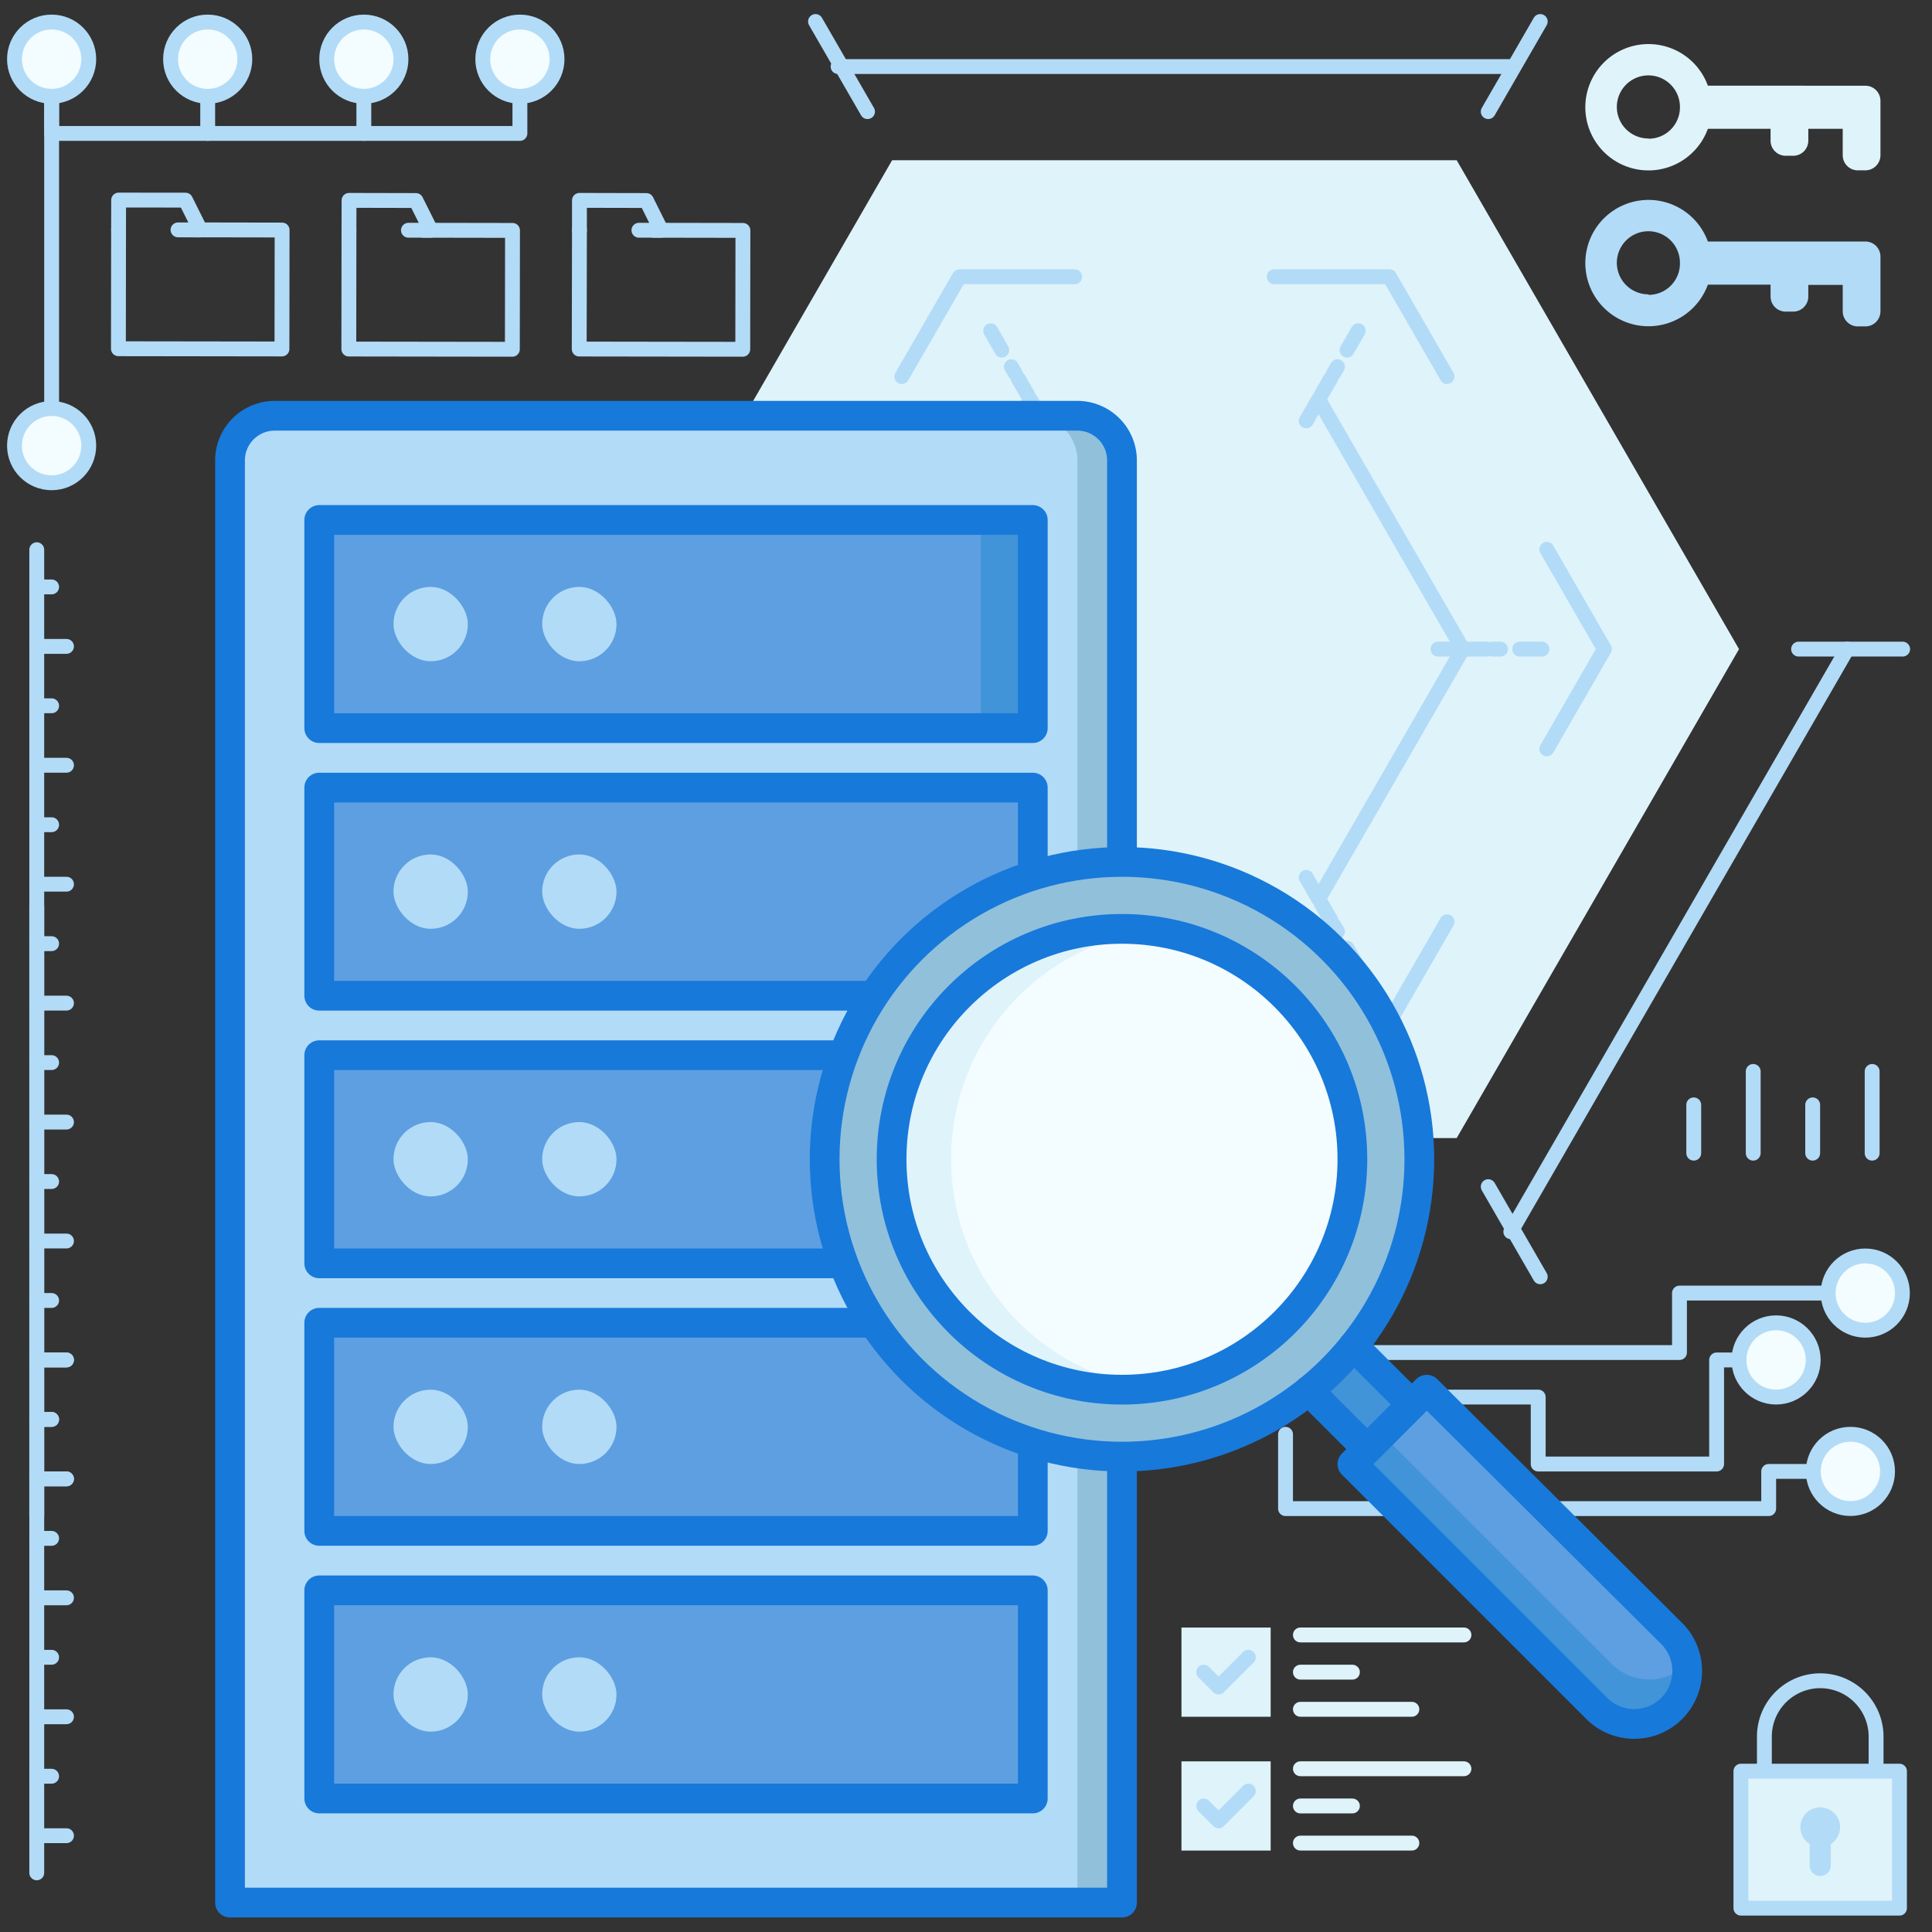 <svg id="Layer_1" data-name="Layer 1" xmlns="http://www.w3.org/2000/svg" viewBox="0 0 256 256"><rect x="0" y="0" width="256" height="256" fill="#333333" stroke="none"/><defs><style>.cls-1,.cls-11,.cls-4,.cls-9{fill:none;}.cls-1,.cls-2,.cls-4{stroke:#b2dbf7;}.cls-1,.cls-11,.cls-2,.cls-4,.cls-9{stroke-linecap:round;stroke-linejoin:round;}.cls-1,.cls-11,.cls-2,.cls-4{stroke-width:1.97px;}.cls-10,.cls-2{fill:#f3fcff;}.cls-3{fill:#dff3fa;}.cls-4{stroke-dasharray:1.02 0.76 2.54 1.02;}.cls-5{fill:#b2dbf7;}.cls-6{fill:#5e9fe1;}.cls-7{fill:#4194d8;}.cls-8{fill:#91c0db;}.cls-9{stroke:#1779da;stroke-width:3.94px;}.cls-11{stroke:#dff3fa;}</style></defs><title>scan rack</title><polyline class="cls-1" points="166.4 179.22 222.54 179.22 222.54 171.34 246.18 171.34"/><circle class="cls-2" cx="247.16" cy="171.34" r="4.92"/><circle class="cls-2" cx="235.34" cy="180.2" r="4.92"/><polyline class="cls-1" points="185.11 185.12 203.82 185.12 203.82 193.99 227.46 193.99 227.46 180.2 230.42 180.2"/><polyline class="cls-1" points="170.34 190.05 170.34 199.9 234.36 199.9 234.36 194.97 241.25 194.97"/><circle class="cls-2" cx="245.19" cy="194.97" r="4.92"/><polygon class="cls-3" points="118.21 150.8 193.02 150.8 230.43 86.01 193.02 21.23 118.21 21.23 80.81 86.01 118.21 150.8"/><polyline class="cls-1" points="200.19 163.21 228.84 113.58 244.76 86.01"/><line class="cls-1" x1="66.48" y1="86.01" x2="111.05" y2="163.21"/><line class="cls-1" x1="200.19" y1="8.82" x2="111.05" y2="8.82"/><line class="cls-1" x1="252.11" y1="86.01" x2="238.32" y2="86.01"/><line class="cls-1" x1="73.83" y1="86.01" x2="60.05" y2="86.01"/><line class="cls-1" x1="204.09" y1="2.85" x2="197.2" y2="14.79"/><line class="cls-1" x1="114.95" y1="157.24" x2="108.06" y2="169.18"/><line class="cls-1" x1="204.09" y1="169.18" x2="197.2" y2="157.24"/><line class="cls-1" x1="114.95" y1="14.79" x2="108.06" y2="2.85"/><line class="cls-1" x1="204.32" y1="86.01" x2="201.37" y2="86.01"/><line class="cls-4" x1="198.83" y1="86.01" x2="194" y2="86.01"/><line class="cls-1" x1="193.49" y1="86.01" x2="190.54" y2="86.01"/><line class="cls-1" x1="106.91" y1="86.01" x2="109.87" y2="86.01"/><line class="cls-4" x1="112.41" y1="86.01" x2="117.23" y2="86.01"/><line class="cls-1" x1="117.74" y1="86.01" x2="120.7" y2="86.01"/><line class="cls-1" x1="131.27" y1="128.19" x2="132.74" y2="125.64"/><line class="cls-4" x1="134.01" y1="123.44" x2="136.43" y2="119.26"/><line class="cls-1" x1="136.68" y1="118.82" x2="138.16" y2="116.26"/><line class="cls-1" x1="179.97" y1="43.83" x2="178.49" y2="46.39"/><line class="cls-4" x1="177.22" y1="48.59" x2="174.81" y2="52.77"/><line class="cls-1" x1="174.56" y1="53.21" x2="173.08" y2="55.77"/><line class="cls-1" x1="131.27" y1="43.83" x2="132.74" y2="46.39"/><line class="cls-4" x1="134.01" y1="48.59" x2="136.43" y2="52.77"/><line class="cls-1" x1="136.68" y1="53.21" x2="138.16" y2="55.77"/><line class="cls-1" x1="179.97" y1="128.19" x2="178.49" y2="125.64"/><line class="cls-4" x1="177.22" y1="123.44" x2="174.81" y2="119.26"/><line class="cls-1" x1="174.56" y1="118.82" x2="173.08" y2="116.26"/><polyline class="cls-1" points="191.74 49.89 184.11 36.67 168.84 36.67"/><polyline class="cls-1" points="204.96 99.23 212.59 86.01 204.96 72.79"/><polyline class="cls-1" points="168.84 135.36 184.11 135.36 191.74 122.14"/><polyline class="cls-1" points="119.5 122.14 127.13 135.36 142.4 135.36"/><polyline class="cls-1" points="142.4 36.67 127.13 36.67 119.5 49.89"/><polyline class="cls-1" points="106.28 72.79 98.64 86.01 106.28 99.23"/><polyline class="cls-1" points="174.72 119.1 193.82 86.01 174.72 52.93"/><polyline class="cls-1" points="136.52 52.93 117.42 86.01 136.52 119.1"/><line class="cls-2" x1="48.21" y1="8.82" x2="48.21" y2="17.68"/><line class="cls-2" x1="6.84" y1="8.82" x2="6.84" y2="59.05"/><polyline class="cls-1" points="6.84 8.82 6.84 17.68 68.89 17.68 68.89 8.82"/><circle class="cls-2" cx="6.84" cy="7.84" r="4.92"/><circle class="cls-2" cx="48.21" cy="7.84" r="4.92"/><line class="cls-2" x1="27.52" y1="8.82" x2="27.52" y2="17.68"/><circle class="cls-2" cx="27.52" cy="7.84" r="4.92"/><circle class="cls-2" cx="68.89" cy="7.84" r="4.92"/><circle class="cls-2" cx="6.84" cy="59.05" r="4.92"/><path class="cls-5" d="M148.67,193v59.1H30.48V61a5.92,5.92,0,0,1,5.91-5.91H142.76A5.92,5.92,0,0,1,148.67,61V193Z"/><rect class="cls-6" x="42.3" y="68.9" width="94.55" height="27.58"/><rect class="cls-7" x="129.95" y="68.9" width="6.89" height="27.58"/><path class="cls-8" d="M148.67,61V252.1h-5.91V61a5.92,5.92,0,0,0-5.91-5.91h5.91A5.92,5.92,0,0,1,148.67,61Z"/><path class="cls-9" d="M148.67,193v59.1H30.48V61a5.92,5.92,0,0,1,5.91-5.91H142.76A5.92,5.92,0,0,1,148.67,61V193Z"/><rect class="cls-9" x="42.3" y="68.9" width="94.55" height="27.58"/><rect class="cls-5" x="52.14" y="77.77" width="9.85" height="9.85" rx="4.92"/><rect class="cls-5" x="71.84" y="77.77" width="9.85" height="9.85" rx="4.92"/><rect class="cls-6" x="42.3" y="104.36" width="94.55" height="27.58"/><rect class="cls-9" x="42.3" y="104.36" width="94.55" height="27.58"/><rect class="cls-5" x="52.14" y="113.22" width="9.85" height="9.85" rx="4.92"/><rect class="cls-5" x="71.84" y="113.22" width="9.85" height="9.85" rx="4.92"/><rect class="cls-6" x="42.3" y="139.82" width="94.55" height="27.58"/><rect class="cls-9" x="42.3" y="139.82" width="94.55" height="27.58"/><rect class="cls-5" x="52.14" y="148.68" width="9.85" height="9.85" rx="4.92"/><rect class="cls-5" x="71.84" y="148.68" width="9.85" height="9.85" rx="4.92"/><rect class="cls-6" x="42.3" y="175.27" width="94.55" height="27.58"/><rect class="cls-9" x="42.3" y="175.27" width="94.55" height="27.58"/><rect class="cls-5" x="52.14" y="184.14" width="9.85" height="9.85" rx="4.92"/><rect class="cls-5" x="71.84" y="184.14" width="9.85" height="9.85" rx="4.92"/><rect class="cls-6" x="42.3" y="210.73" width="94.55" height="27.58"/><rect class="cls-9" x="42.3" y="210.73" width="94.55" height="27.58"/><rect class="cls-5" x="52.14" y="219.6" width="9.85" height="9.85" rx="4.92"/><rect class="cls-5" x="71.84" y="219.6" width="9.85" height="9.85" rx="4.92"/><path class="cls-6" d="M189.05,184.14,179.2,194l32.43,32.43a7,7,0,0,0,4.93,2h0a7,7,0,0,0,7-7h0a7,7,0,0,0-2-4.93Z"/><path class="cls-7" d="M223.52,221.5a7,7,0,0,1-11.88,4.92L179.2,194l3.94-3.94,30.47,30.46a7,7,0,0,0,9.84,0A6.46,6.46,0,0,1,223.52,221.5Z"/><polyline class="cls-7" points="179.32 178.35 187.08 186.11 181.17 192.02 173.41 184.26"/><circle class="cls-8" cx="148.67" cy="153.61" r="39.4"/><circle class="cls-10" cx="148.67" cy="153.61" r="30.53"/><path class="cls-3" d="M152.61,183.88a30.2,30.2,0,0,1-3.94.26,30.54,30.54,0,0,1,0-61.07,30.2,30.2,0,0,1,3.94.26,30.53,30.53,0,0,0,0,60.55Z"/><circle class="cls-9" cx="148.67" cy="153.61" r="39.4"/><circle class="cls-9" cx="148.67" cy="153.61" r="30.53"/><path class="cls-9" d="M189.05,184.14,179.2,194l32.43,32.43a7,7,0,0,0,4.93,2h0a7,7,0,0,0,7-7h0a7,7,0,0,0-2-4.93Z"/><polyline class="cls-9" points="179.32 178.35 187.08 186.11 181.17 192.02 173.41 184.26"/><polyline class="cls-1" points="56.09 30.51 67.91 30.53 67.89 46.28 46.22 46.25 46.24 30.5"/><polyline class="cls-1" points="46.24 30.5 46.25 26.55 55.11 26.57 57.08 30.51 54.12 30.51"/><polyline class="cls-1" points="86.63 30.51 98.44 30.53 98.42 46.28 76.75 46.25 76.78 30.5"/><polyline class="cls-1" points="76.78 30.5 76.78 26.55 85.65 26.57 87.61 30.51 84.66 30.51"/><polyline class="cls-1" points="25.56 30.46 37.38 30.48 37.36 46.24 15.69 46.21 15.71 30.45"/><polyline class="cls-1" points="15.71 30.45 15.72 26.51 24.58 26.52 26.55 30.47 23.59 30.46"/><line class="cls-1" x1="4.87" y1="72.84" x2="4.87" y2="200.88"/><line class="cls-1" x1="8.81" y1="132.92" x2="4.87" y2="132.92"/><line class="cls-1" x1="6.84" y1="140.8" x2="4.87" y2="140.8"/><line class="cls-1" x1="8.81" y1="148.68" x2="4.87" y2="148.68"/><line class="cls-1" x1="6.84" y1="156.56" x2="4.87" y2="156.56"/><line class="cls-1" x1="8.81" y1="164.44" x2="4.87" y2="164.44"/><line class="cls-1" x1="6.84" y1="172.32" x2="4.87" y2="172.32"/><line class="cls-1" x1="8.81" y1="180.2" x2="4.87" y2="180.2"/><line class="cls-1" x1="8.81" y1="195.96" x2="4.87" y2="195.96"/><line class="cls-1" x1="6.84" y1="188.08" x2="4.87" y2="188.08"/><line class="cls-1" x1="4.87" y1="120.12" x2="4.87" y2="248.16"/><line class="cls-1" x1="8.81" y1="180.2" x2="4.87" y2="180.2"/><line class="cls-1" x1="6.84" y1="188.08" x2="4.87" y2="188.08"/><line class="cls-1" x1="8.81" y1="195.96" x2="4.87" y2="195.96"/><line class="cls-1" x1="6.84" y1="203.84" x2="4.87" y2="203.84"/><line class="cls-1" x1="8.81" y1="211.72" x2="4.87" y2="211.72"/><line class="cls-1" x1="6.84" y1="219.6" x2="4.87" y2="219.6"/><line class="cls-1" x1="8.81" y1="227.48" x2="4.87" y2="227.48"/><line class="cls-1" x1="8.81" y1="243.24" x2="4.87" y2="243.24"/><line class="cls-1" x1="6.84" y1="235.36" x2="4.87" y2="235.36"/><line class="cls-1" x1="6.84" y1="125.04" x2="4.87" y2="125.04"/><line class="cls-1" x1="8.81" y1="117.16" x2="4.87" y2="117.16"/><line class="cls-1" x1="6.84" y1="109.28" x2="4.87" y2="109.28"/><line class="cls-1" x1="8.81" y1="101.4" x2="4.87" y2="101.4"/><line class="cls-1" x1="6.84" y1="93.52" x2="4.87" y2="93.52"/><line class="cls-1" x1="8.81" y1="85.65" x2="4.87" y2="85.65"/><line class="cls-1" x1="6.84" y1="77.77" x2="4.87" y2="77.77"/><rect class="cls-3" x="156.55" y="215.66" width="11.82" height="11.82"/><polyline class="cls-1" points="159.5 221.57 161.47 223.54 165.41 219.6"/><line class="cls-11" x1="172.31" y1="221.57" x2="179.2" y2="221.57"/><line class="cls-11" x1="172.31" y1="226.49" x2="187.08" y2="226.49"/><line class="cls-11" x1="172.31" y1="216.64" x2="193.98" y2="216.64"/><rect class="cls-3" x="156.55" y="233.39" width="11.82" height="11.82"/><polyline class="cls-1" points="159.5 239.3 161.47 241.27 165.41 237.33"/><line class="cls-11" x1="172.31" y1="239.3" x2="179.2" y2="239.3"/><line class="cls-11" x1="172.31" y1="244.22" x2="187.08" y2="244.22"/><line class="cls-11" x1="172.31" y1="234.37" x2="193.98" y2="234.37"/><path class="cls-3" d="M226.3,11.35a8.37,8.37,0,1,0,0,5.72h8.31v1.57a2,2,0,0,0,2,2h1a2,2,0,0,0,2-2V17.07h4.56v3.5a2,2,0,0,0,2,2h1a2,2,0,0,0,2-2V13.36a2,2,0,0,0-2-2Zm-7.86,7a4.18,4.18,0,1,1,4.16-4.15A4.15,4.15,0,0,1,218.44,18.38Z"/><path class="cls-5" d="M226.3,32a8.37,8.37,0,1,0,0,5.72h8.31v1.57a2,2,0,0,0,2,2h1a2,2,0,0,0,2-2V37.75h4.56v3.5a2,2,0,0,0,2,2h1a2,2,0,0,0,2-2V34a2,2,0,0,0-2-2Zm-7.86,7a4.18,4.18,0,1,1,4.16-4.16A4.15,4.15,0,0,1,218.44,39.07Z"/><line class="cls-1" x1="224.43" y1="152.8" x2="224.43" y2="146.4"/><line class="cls-1" x1="232.31" y1="152.8" x2="232.31" y2="141.97"/><line class="cls-1" x1="240.19" y1="152.8" x2="240.19" y2="146.4"/><line class="cls-1" x1="248.07" y1="152.8" x2="248.07" y2="141.97"/><path class="cls-1" d="M234.79,235.57a1,1,0,0,1-1-1v-4.46a7.4,7.4,0,0,1,14.8,0v4.46a1,1,0,0,1-1,1"/><rect class="cls-3" x="230.68" y="234.69" width="21.01" height="18.15"/><rect class="cls-1" x="230.68" y="234.69" width="21.01" height="18.15"/><circle class="cls-5" cx="241.19" cy="242.11" r="2.63"/><path class="cls-5" d="M239.79,242.28h2.8a0,0,0,0,1,0,0v4.9a1.4,1.4,0,0,1-1.4,1.4h0a1.4,1.4,0,0,1-1.4-1.4v-4.9A0,0,0,0,1,239.79,242.28Z"/></svg>